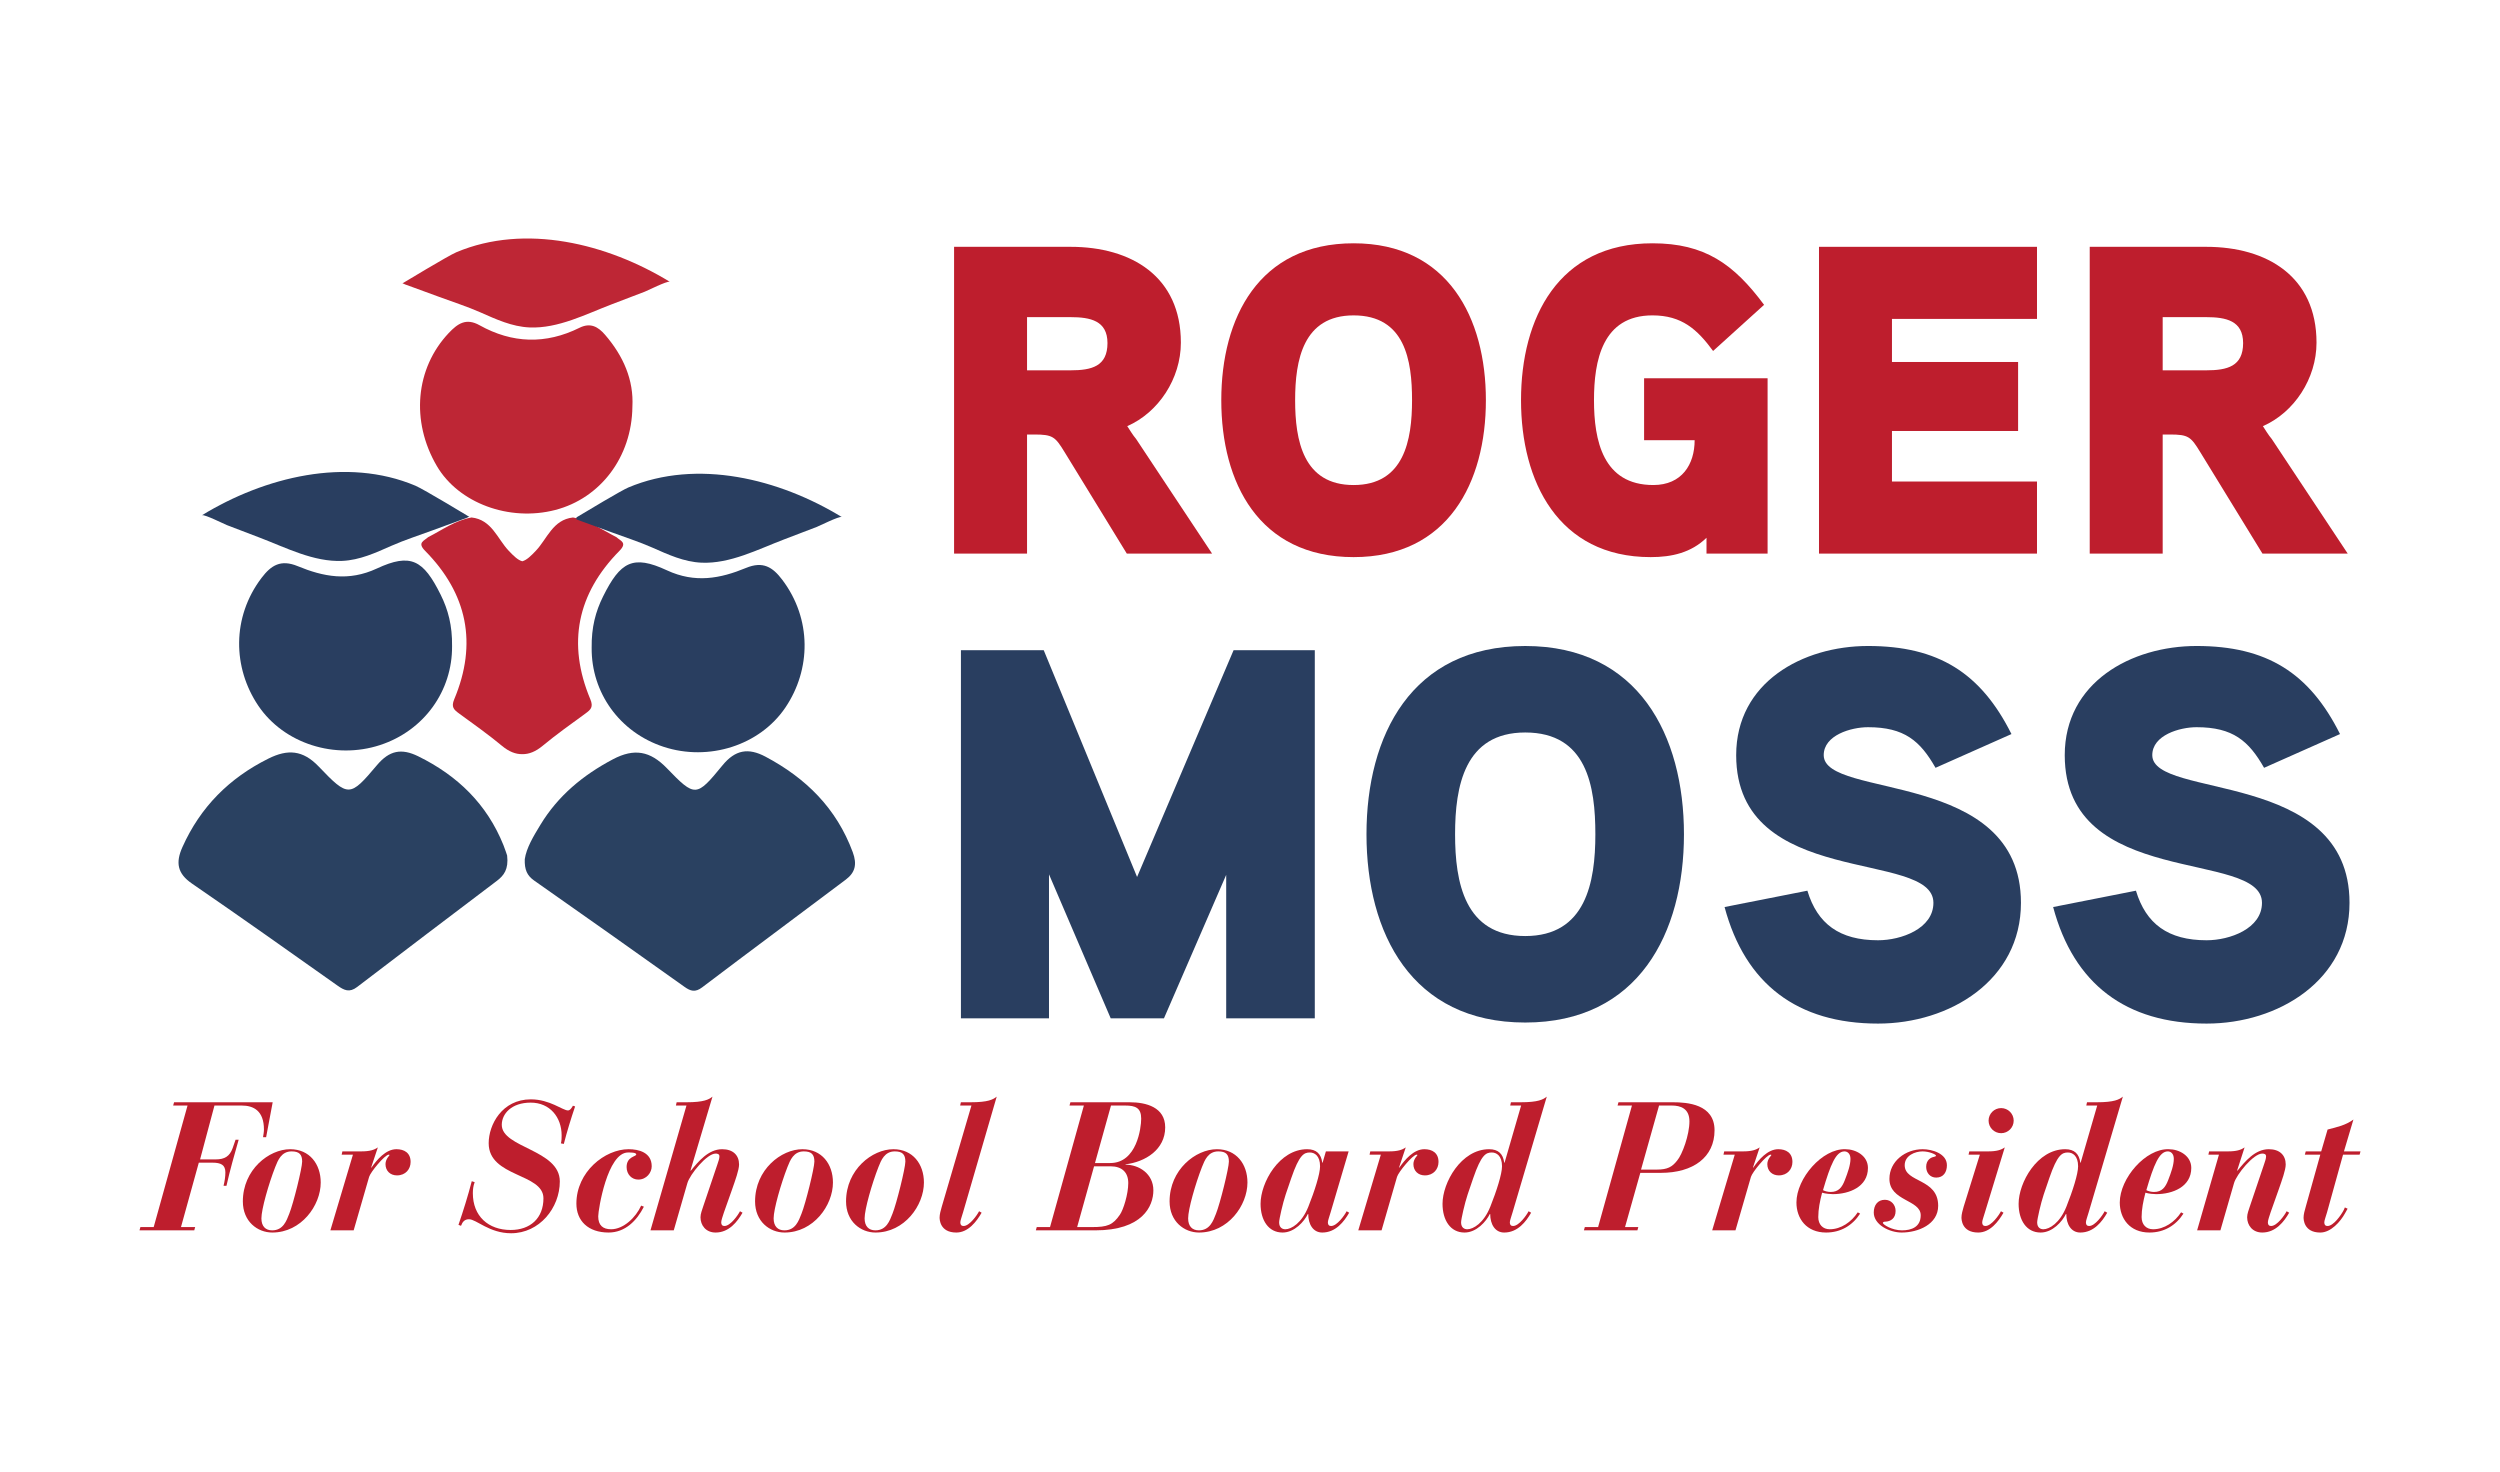 <?xml version="1.0" encoding="utf-8"?>
<!-- Generator: Adobe Illustrator 25.4.1, SVG Export Plug-In . SVG Version: 6.00 Build 0)  -->
<svg version="1.1" id="Layer_1" xmlns="http://www.w3.org/2000/svg" xmlns:xlink="http://www.w3.org/1999/xlink" x="0px" y="0px"
	 viewBox="0 0 5937.85 3495.67" style="enable-background:new 0 0 5937.85 3495.67;" xml:space="preserve">
<style type="text/css">
	.st0{fill:#BE1E2D;}
	.st1{fill:#293E60;}
	.st2{fill:#2A4161;}
	.st3{fill:#BE2635;}
	.st4{fill:#BE2535;}
</style>
<g>
	<g>
		<path class="st0" d="M2677.38,1012.15c4.18,6.27,13.58,21.93,20.89,30.28l180.59,272.46h-202.52l-147.19-240.1
			c-22.97-37.58-28.19-42.8-73.08-42.8h-16.7v282.9h-173.3V586.23h276.64c145.11,0,262.02,70.99,262.02,227.58
			C2804.74,899.4,2751.5,979.79,2677.38,1012.15z M2542.72,753.25h-103.35v126.32h103.35c50.11,0,87.69-9.4,87.69-64.73
			C2630.41,761.61,2589.69,753.25,2542.72,753.25z"/>
		<path class="st0" d="M3214.97,1323.23c-225.49,0-314.23-177.46-314.23-372.68s88.74-372.68,314.23-372.68
			c224.44,0,314.22,177.46,314.22,372.68S3439.41,1323.23,3214.97,1323.23z M3214.97,749.09c-120.05,0-138.85,106.47-138.85,201.47
			s18.8,201.48,138.85,201.48c120.04,0,138.84-106.48,138.84-201.48S3337.1,749.09,3214.97,749.09z"/>
		<path class="st0" d="M4198.28,898.36v416.52h-145.1v-37.58c-36.54,35.49-82.47,45.93-132.58,45.93
			c-220.27,0-307.96-180.59-307.96-372.68c0-195.21,88.74-372.68,312.14-372.68c124.22,0,193.12,49.06,265.15,146.15l-121.09,109.61
			c-37.58-51.15-74.12-84.56-144.06-84.56c-119.01,0-138.84,107.52-138.84,201.47c0,95,20.88,201.48,140.93,201.48
			c67.85,0,98.13-49.06,98.13-106.48h-120.05V898.36H4198.28z"/>
		<path class="st0" d="M4838.16,1314.88h-517.79V586.23h517.79v171.21h-344.49v102.31h299.6v163.9h-299.6v120.04h344.49V1314.88z"/>
		<path class="st0" d="M5374.69,1012.15c4.17,6.27,13.57,21.93,20.88,30.28l180.59,272.46h-202.52l-147.19-240.1
			c-22.97-37.58-28.19-42.8-73.08-42.8h-16.7v282.9h-173.29V586.23h276.64c145.11,0,262.02,70.99,262.02,227.58
			C5502.04,899.4,5448.8,979.79,5374.69,1012.15z M5240.02,753.25h-103.35v126.32h103.35c50.11,0,87.69-9.4,87.69-64.73
			C5327.71,761.61,5286.99,753.25,5240.02,753.25z"/>
	</g>
	<g>
		<path class="st1" d="M3122.82,2418.63h-210.43v-340.7l-147.8,340.7h-126.52l-146.55-341.95v341.95h-209.18v-874.3H2479
			l221.71,538.6l229.22-538.6h192.9V2418.63z"/>
		<path class="st1" d="M3622.61,2428.66c-270.55,0-377.02-212.94-377.02-447.16c0-234.23,106.46-447.17,377.02-447.17
			c269.31,0,377.03,212.94,377.03,447.17C3999.64,2215.72,3891.93,2428.66,3622.61,2428.66z M3622.61,1739.75
			c-144.04,0-166.59,127.76-166.59,241.75c0,113.98,22.55,241.74,166.59,241.74c144.05,0,166.6-127.76,166.6-241.74
			C3789.21,1867.5,3769.17,1739.75,3622.61,1739.75z"/>
		<path class="st1" d="M4460.61,2431.16c-191.64,0-315.65-93.95-364.5-276.82l196.66-38.83c23.79,78.91,76.4,117.75,167.84,117.75
			c55.12,0,131.52-27.56,131.52-88.94c0-127.76-468.46-31.31-468.46-350.72c0-172.85,157.82-259.28,313.13-259.28
			c166.6,0,268.06,63.88,340.7,209.18l-180.37,80.16c-36.32-63.87-73.9-96.44-160.33-96.44c-40.08,0-105.21,18.79-105.21,66.38
			c0,105.22,468.46,32.57,468.46,350.72C4800.05,2328.45,4630.96,2431.16,4460.61,2431.16z"/>
		<path class="st1" d="M5240.99,2431.16c-191.64,0-315.65-93.95-364.5-276.82l196.66-38.83c23.79,78.91,76.4,117.75,167.84,117.75
			c55.12,0,131.52-27.56,131.52-88.94c0-127.76-468.46-31.31-468.46-350.72c0-172.85,157.82-259.28,313.13-259.28
			c166.6,0,268.06,63.88,340.7,209.18l-180.37,80.16c-36.32-63.87-73.9-96.44-160.33-96.44c-40.08,0-105.21,18.79-105.21,66.38
			c0,105.22,468.46,32.57,468.46,350.72C5580.43,2328.45,5411.34,2431.16,5240.99,2431.16z"/>
	</g>
	<g>
		<path class="st0" d="M331.32,2922.26l2.16-7.78h31.55l80.38-288.66h-34.14l2.16-7.78h234.21L632.09,2701h-7.35
			c0.86-6.04,2.16-12.1,2.16-18.15c0-44.95-25.06-57.04-52.72-57.04h-64.82l-34.14,127.92h37.17c21.17,0,33.27-7.35,40.19-26.8
			l6.91-19.88h7.35c-10.37,36.3-20.74,72.6-28.95,109.33h-6.91c2.59-10.8,4.32-21.17,4.32-31.97c0-17.72-10.8-22.91-30.68-22.91
			H472.2l-42.35,152.98h33.7l-2.16,7.78H331.32z"/>
		<path class="st0" d="M646.81,2927.44c-35.44,0-70.01-26.36-70.01-73.89c0-75.62,62.23-124.02,112.36-124.02
			c46.24,0,72.6,35.44,72.6,79.08C761.76,2863.06,715.52,2927.44,646.81,2927.44z M692.61,2734.71c-24.2,0-32.41,20.74-38.89,37.17
			c-15.56,39.75-32.84,100.25-32.84,121.86c0,19.01,9.94,28.52,25.49,28.52c26.36,0,34.14-22.9,40.62-39.32
			c9.94-24.63,30.68-108.9,30.68-124.02C717.68,2742.05,710.76,2734.71,692.61,2734.71z"/>
		<path class="st0" d="M838.27,2742.49h-26.79l1.73-7.78h44.51c20.74,0,31.12-3.46,39.76-9.51l-15.99,47.97h0.86
			c12.1-17.72,33.7-43.65,59.2-43.65c18.58,0,33.71,8.64,33.71,30.24c0,16.86-11.67,31.98-32.41,31.98
			c-15.99,0-27.22-10.81-27.22-26.79c0-12.1,9.5-20.31,9.5-21.17c0-1.3-0.86-1.3-1.73-1.3c-9.51,0-43.65,41.92-46.67,52.72
			L840,2922.26h-55.31L838.27,2742.49z"/>
		<path class="st0" d="M1127.4,2807.74c-3.46,9.07-4.32,18.15-4.32,26.36c0,54.45,36.73,87.29,89.88,87.29
			c46.67,0,77.79-28.09,77.79-75.19c0-60.07-130.07-49.7-130.07-130.94c0-43.65,31.55-104.15,100.25-104.15
			c44.95,0,75.62,26.36,88.16,26.36c5.62,0,9.94-8.21,11.67-11.24l5.19,1.73c-9.94,29.38-19.02,58.77-26.79,89.02l-6.92-1.3
			c1.73-6.48,1.73-12.96,1.73-19.01c0-42.79-27.66-77.79-73.46-77.79c-45.81,0-68.71,26.79-68.71,52.72
			c0,54.88,137.85,58.77,137.85,134.4c0,63.09-48.4,123.16-115.81,123.16c-51.43,0-82.54-33.28-99.82-33.28
			c-10.37,0-15.56,6.05-19.02,15.56l-6.05-2.17c11.67-34.14,22.47-68.71,31.55-103.71L1127.4,2807.74z"/>
		<path class="st0" d="M1529.32,2866.08c-16.85,33.27-44.51,61.36-83.83,61.36c-48.83,0-76.49-28.09-76.49-68.71
			c0-75.62,67.84-129.21,124.02-129.21c24.2,0,54.88,7.78,54.88,40.62c0,14.69-12.1,31.54-31.98,31.54
			c-15.12,0-27.66-12.1-27.66-29.81c0-25.07,22.9-24.63,22.9-29.82c0-4.75-12.1-4.75-19.44-4.75c-49.27,0-70.87,136.56-70.87,151.68
			c0,21.17,10.81,30.68,30.68,30.68c29.38,0,58.77-28.09,71.3-56.18L1529.32,2866.08z"/>
		<path class="st0" d="M1630.46,2625.81h-25.06l1.73-7.78h23.34c41.49,0,53.15-6.48,61.8-13.39l-52.29,175.45l0.87,0.43
			c17.71-21.6,41.49-50.99,74.33-50.99c25.93,0,40.19,14.26,40.19,36.3c0,12.96-9.07,37.59-16.42,58.77l-19.45,54.88
			c-3.03,9.08-6.48,19.45-6.48,23.33c0,7.35,3.46,9.08,7.78,9.08c13.83,0,31.98-25.5,36.73-35.01l6.05,3.46
			c-12.1,21.18-31.98,47.1-63.95,47.1c-22.9,0-35.87-16.85-35.87-36.3c0-8.21,3.89-17.72,6.05-24.63l34.14-101.12
			c2.59-7.78,4.75-13.39,4.75-19.02c0-5.61-5.18-6.48-9.07-6.48c-20.74,0-60.93,49.26-66.98,70.01l-32.41,112.36h-55.31
			L1630.46,2625.81z"/>
		<path class="st0" d="M1863.41,2927.44c-35.44,0-70.01-26.36-70.01-73.89c0-75.62,62.23-124.02,112.36-124.02
			c46.24,0,72.6,35.44,72.6,79.08C1978.36,2863.06,1932.12,2927.44,1863.41,2927.44z M1909.21,2734.71
			c-24.2,0-32.41,20.74-38.89,37.17c-15.55,39.75-32.84,100.25-32.84,121.86c0,19.01,9.94,28.52,25.5,28.52
			c26.36,0,34.14-22.9,40.62-39.32c9.94-24.63,30.68-108.9,30.68-124.02C1934.28,2742.05,1927.36,2734.71,1909.21,2734.71z"/>
		<path class="st0" d="M2079.5,2927.44c-35.44,0-70.01-26.36-70.01-73.89c0-75.62,62.23-124.02,112.36-124.02
			c46.24,0,72.6,35.44,72.6,79.08C2194.45,2863.06,2148.21,2927.44,2079.5,2927.44z M2125.31,2734.71
			c-24.2,0-32.41,20.74-38.89,37.17c-15.55,39.75-32.84,100.25-32.84,121.86c0,19.01,9.94,28.52,25.5,28.52
			c26.36,0,34.14-22.9,40.62-39.32c9.94-24.63,30.68-108.9,30.68-124.02C2150.38,2742.05,2143.46,2734.71,2125.31,2734.71z"/>
		<path class="st0" d="M2282.2,2618.03h23.33c41.49,0,53.16-6.48,61.8-13.39l-79.94,274.84c-2.6,9.08-6.48,19.45-6.48,23.33
			c0,7.35,3.46,9.08,7.78,9.08c13.82,0,31.98-25.5,36.73-35.01l6.05,3.46c-12.1,21.18-31.97,47.1-60.07,47.1
			c-39.75,0-39.75-32.4-39.75-35.87c0-6.91,2.59-16.85,5.18-25.49l70.44-240.27h-26.79L2282.2,2618.03z"/>
		<path class="st0" d="M2462.43,2914.48h31.54l80.38-288.66h-34.14l2.16-7.78h140.88c38.89,0,84.26,11.67,84.26,59.64
			c0,52.72-47.1,82.1-94.21,87.72v0.86c31.98,0,66.12,21.61,66.12,60.94c0,38.03-26.36,95.07-137.85,95.07h-141.3L2462.43,2914.48z
			 M2558.36,2914.48h35c36.74,0,49.7-4.75,66.55-29.39c8.21-11.67,19.88-48.83,19.88-75.19c0-25.49-15.12-39.75-41.91-39.75h-39.32
			L2558.36,2914.48z M2600.71,2762.37h36.3c63.09,0,73.46-83.4,73.46-105.44c0-25.5-13.39-31.11-38.02-31.11h-33.71L2600.71,2762.37
			z"/>
		<path class="st0" d="M2847.93,2927.44c-35.44,0-70.01-26.36-70.01-73.89c0-75.62,62.23-124.02,112.36-124.02
			c46.24,0,72.59,35.44,72.59,79.08C2962.87,2863.06,2916.64,2927.44,2847.93,2927.44z M2893.73,2734.71
			c-24.2,0-32.41,20.74-38.89,37.17c-15.56,39.75-32.84,100.25-32.84,121.86c0,19.01,9.94,28.52,25.49,28.52
			c26.37,0,34.14-22.9,40.62-39.32c9.94-24.63,30.68-108.9,30.68-124.02C2918.79,2742.05,2911.88,2734.71,2893.73,2734.71z"/>
		<path class="st0" d="M3160.39,2879.48c-2.6,9.08-6.48,19.45-6.48,23.33c0,7.35,3.46,9.08,7.78,9.08
			c13.82,0,31.97-25.5,36.73-35.01l6.05,3.46c-12.1,21.18-31.98,47.1-63.95,47.1c-21.61,0-33.28-19.45-33.28-44.08h-0.86
			c-8.65,17.72-31.55,44.08-60.07,44.08c-33.71,0-52.29-29.39-52.29-68.28c0-50.12,44.08-129.64,110.63-129.64
			c22.03,0,33.27,11.24,35.87,31.97h0.86l7.78-26.79h54.02L3160.39,2879.48z M3053.65,2837.13c-6.91,20.74-15.55,58.77-15.55,66.12
			c0,12.53,7.77,16.42,14.69,16.42c14.25,0,39.32-14.69,54.88-54.02c14.69-36.73,27.66-77.35,27.66-95.5
			c0-25.5-13.39-32.84-24.19-32.84c-13.83,0-25.07,5.18-44.09,60.5L3053.65,2837.13z"/>
		<path class="st0" d="M3279.68,2742.49h-26.79l1.73-7.78h44.51c20.74,0,31.12-3.46,39.76-9.51l-15.99,47.97h0.87
			c12.1-17.72,33.7-43.65,59.2-43.65c18.58,0,33.71,8.64,33.71,30.24c0,16.86-11.67,31.98-32.41,31.98
			c-15.99,0-27.23-10.81-27.23-26.79c0-12.1,9.51-20.31,9.51-21.17c0-1.3-0.87-1.3-1.73-1.3c-9.51,0-43.65,41.92-46.67,52.72
			l-36.73,127.05h-55.31L3279.68,2742.49z"/>
		<path class="st0" d="M3588.67,2618.03h23.34c41.48,0,53.15-6.48,61.8-13.39l-81.24,274.84c-2.6,9.08-6.48,19.45-6.48,23.33
			c0,7.35,3.46,9.08,7.78,9.08c13.82,0,31.97-25.5,36.73-35.01l6.05,3.46c-12.1,21.18-31.98,47.1-63.95,47.1
			c-21.61,0-33.28-19.45-33.28-44.08h-0.86c-8.65,17.72-31.55,44.08-60.07,44.08c-33.71,0-52.29-29.39-52.29-68.28
			c0-50.12,44.08-129.64,110.63-129.64c22.03,0,33.27,11.24,35.87,31.97h0.86l39.32-135.69h-25.93L3588.67,2618.03z
			 M3485.83,2837.13c-6.91,20.74-15.55,58.77-15.55,66.12c0,12.53,7.77,16.42,14.69,16.42c14.25,0,39.32-14.69,54.88-54.02
			c14.69-36.73,27.66-77.35,27.66-95.5c0-25.5-13.39-32.84-24.19-32.84c-13.83,0-25.07,5.18-44.09,60.5L3485.83,2837.13z"/>
		<path class="st0" d="M3859.67,2914.48h31.54l-2.16,7.78H3762l2.16-7.78h31.55l80.37-288.66h-34.14l2.16-7.78h129.21
			c33.71,0,98.96,4.32,98.96,66.55c0,63.95-50.56,101.12-127.49,101.12h-48.83L3859.67,2914.48z M3897.69,2777.93h37.6
			c25.5,0,36.3-6.48,47.97-21.17c12.53-14.7,29.38-61.37,29.38-93.35c0-30.68-21.17-37.6-41.92-37.6h-30.24L3897.69,2777.93z"/>
		<path class="st0" d="M4120.28,2742.49h-26.79l1.73-7.78h44.51c20.74,0,31.11-3.46,39.75-9.51l-15.98,47.97h0.86
			c12.1-17.72,33.71-43.65,59.2-43.65c18.59,0,33.71,8.64,33.71,30.24c0,16.86-11.67,31.98-32.41,31.98
			c-15.99,0-27.22-10.81-27.22-26.79c0-12.1,9.5-20.31,9.5-21.17c0-1.3-0.86-1.3-1.73-1.3c-9.51,0-43.65,41.92-46.67,52.72
			l-36.73,127.05h-55.31L4120.28,2742.49z"/>
		<path class="st0" d="M4418.04,2882.5c-18.15,28.09-45.81,44.94-80.81,44.94c-46.67,0-70.44-33.27-70.44-71.3
			c0-57.48,61.37-128.35,116.25-126.62c25.06,0,53.58,15.55,53.58,44.51c0,44.95-44.51,62.23-83.4,62.23
			c-4.75,0-17.72-0.86-25.49-3.46c-5.19,19.88-9.08,39.32-9.08,57.91c0,17.72,10.81,28.95,27.23,28.95
			c26.79,0,51.42-17.29,66.55-40.19L4418.04,2882.5z M4380.87,2734.71c-20.31,0-33.27,31.54-50.99,92.05
			c4.32,2.59,12.1,4.32,18.15,4.32c19.02,0,27.23-11.24,33.71-28.09c6.91-17.72,13.39-35.87,13.39-50.56
			C4395.13,2739.47,4387.35,2734.71,4380.87,2734.71z"/>
		<path class="st0" d="M4516.58,2927.44c-28.09,0-66.12-18.15-66.12-47.53c0-17.72,9.51-30.24,26.36-30.24
			c15.13,0,25.5,12.1,25.5,26.36c0,18.58-12.53,24.63-22.9,25.5c-4.32,0-7.35,0.86-7.35,3.02c0,3.89,21.61,17.72,45.38,17.72
			c22.9,0,44.52-8.21,44.52-35.87c0-37.17-74.33-33.27-74.33-86.43c0-41.48,37.59-70.44,79.08-70.44c21.61,0,57.48,9.94,57.48,38.03
			c0,16.42-8.21,29.38-25.5,29.38c-14.26,0-23.76-11.24-23.76-25.49c0-16.43,11.23-22.47,18.58-23.77c2.16-0.43,4.75-1.3,4.75-3.03
			c0-2.6-15.99-9.94-31.98-9.94c-17.28,0-42.35,9.51-42.35,32.84c0,41.92,79.51,30.68,79.51,96.36
			C4603.44,2908,4555.91,2927.44,4516.58,2927.44z"/>
		<path class="st0" d="M4677.36,2734.71h44.51c20.74,0,31.11-3.46,39.75-9.51l-47.1,154.27c-2.59,9.08-6.48,19.45-6.48,23.33
			c0,7.35,3.46,9.08,7.78,9.08c13.83,0,31.98-25.5,36.73-35.01l6.04,3.46c-12.1,21.18-31.97,47.1-60.06,47.1
			c-39.76,0-39.76-32.4-39.76-35.87c0-6.91,2.6-16.85,5.18-25.49l38.46-123.59h-26.8L4677.36,2734.71z M4752.98,2631.87
			c16.42,0,29.81,13.39,29.81,29.81c0,16.42-13.39,29.81-29.81,29.81s-29.81-13.39-29.81-29.81
			C4723.16,2645.26,4736.56,2631.87,4752.98,2631.87z"/>
		<path class="st0" d="M4956.96,2618.03h23.33c41.49,0,53.16-6.48,61.8-13.39l-81.24,274.84c-2.59,9.08-6.48,19.45-6.48,23.33
			c0,7.35,3.46,9.08,7.78,9.08c13.82,0,31.98-25.5,36.73-35.01l6.05,3.46c-12.1,21.18-31.97,47.1-63.95,47.1
			c-21.6,0-33.28-19.45-33.28-44.08h-0.86c-8.64,17.72-31.54,44.08-60.07,44.08c-33.71,0-52.29-29.39-52.29-68.28
			c0-50.12,44.08-129.64,110.63-129.64c22.03,0,33.27,11.24,35.87,31.97h0.86l39.33-135.69h-25.93L4956.96,2618.03z
			 M4854.11,2837.13c-6.92,20.74-15.56,58.77-15.56,66.12c0,12.53,7.78,16.42,14.69,16.42c14.26,0,39.32-14.69,54.88-54.02
			c14.69-36.73,27.66-77.35,27.66-95.5c0-25.5-13.4-32.84-24.2-32.84c-13.83,0-25.07,5.18-44.08,60.5L4854.11,2837.13z"/>
		<path class="st0" d="M5186.02,2882.5c-18.15,28.09-45.81,44.94-80.81,44.94c-46.67,0-70.44-33.27-70.44-71.3
			c0-57.48,61.37-128.35,116.24-126.62c25.07,0,53.59,15.55,53.59,44.51c0,44.95-44.51,62.23-83.4,62.23
			c-4.75,0-17.72-0.86-25.5-3.46c-5.18,19.88-9.07,39.32-9.07,57.91c0,17.72,10.8,28.95,27.22,28.95c26.8,0,51.43-17.29,66.55-40.19
			L5186.02,2882.5z M5148.85,2734.71c-20.31,0-33.27,31.54-50.99,92.05c4.32,2.59,12.1,4.32,18.15,4.32
			c19.01,0,27.23-11.24,33.7-28.09c6.92-17.72,13.4-35.87,13.4-50.56C5163.11,2739.47,5155.33,2734.71,5148.85,2734.71z"/>
		<path class="st0" d="M5270.3,2742.49h-25.07l1.73-7.78h44.52c20.74,0,31.11-3.46,39.75-9.51l-17.72,54.88l0.87,0.43
			c17.72-21.6,41.48-50.99,74.32-50.99c25.93,0,40.19,14.26,40.19,36.3c0,12.96-9.07,37.59-16.42,58.77l-19.45,54.88
			c-3.03,9.08-6.48,19.45-6.48,23.33c0,7.35,3.46,9.08,7.78,9.08c13.82,0,31.98-25.5,36.73-35.01l6.05,3.46
			c-12.1,21.18-31.97,47.1-63.95,47.1c-22.9,0-35.87-16.85-35.87-36.3c0-8.21,3.89-17.72,6.05-24.63l34.14-101.12
			c2.59-7.78,4.75-13.39,4.75-19.02c0-5.61-5.18-6.48-9.07-6.48c-20.74,0-60.94,49.26-66.98,70.01l-32.41,112.36h-55.31
			L5270.3,2742.49z"/>
		<path class="st0" d="M5476.46,2734.71h36.73l15.13-51.86c22.9-6.05,42.35-9.94,61.36-23.77l-22.47,75.63h39.33l-2.17,7.78h-39.32
			l-38.02,136.99c-2.6,9.08-6.48,19.45-6.48,23.33c0,7.35,3.46,9.08,7.78,9.08c13.82,0,31.97-25.5,38.46-38.03l2.6-6.05l6.48,3.03
			l-6.05,10.8c-10.81,19.88-33.71,45.81-58.77,45.81c-39.75,0-39.75-32.4-39.75-35.87c0-6.91,2.59-16.85,5.18-25.49l34.57-123.59
			h-36.74L5476.46,2734.71z"/>
	</g>
	<g>
		<path class="st2" d="M1246.4,2040.67c3.92-26.96,20.75-54.62,37.25-81.81c41.74-68.78,100.98-117.88,172.19-155.47
			c50.64-26.73,88.49-19.73,128,21.15c67.21,69.55,70.08,69.05,132.16-6.73c30.32-37.01,61.24-42.35,102.27-20.55
			c96.26,51.13,168.45,122.5,207.11,226.71c10.81,29.14,5.53,48.6-16.35,65.09c-113.57,85.59-227.98,170.08-341.28,256.02
			c-16.6,12.59-27.64,9.01-42.07-1.25c-118.81-84.51-237.69-168.91-357.13-252.51C1251.79,2079.57,1245.55,2065.4,1246.4,2040.67z"
			/>
		<path class="st2" d="M1204.49,2031.93c3.9,32.93-7.95,47.77-24.29,60.16c-110.74,84-221.73,167.67-332.05,252.2
			c-18.27,14-30.78,7.82-46.75-3.5c-114.79-81.33-229.64-162.58-345.57-242.27c-34.63-23.81-39.1-49.59-22.57-86.49
			c42.71-95.3,111.21-163.98,204.38-210.3c45.56-22.65,81.52-20.66,119.32,18.88c70.52,73.76,73.95,73.11,138.47-3.38
			c29.41-34.87,57.98-40.53,97.84-20.95c93.52,45.93,163.23,113.63,202.45,210.96C1200.29,2018.61,1203.92,2030.34,1204.49,2031.93z
			"/>
		<path class="st1" d="M1865.6,1680.23c-60.97,90.5-182.5,128.59-289.26,93.62c-105.4-34.52-171.88-129.4-171.07-234.83
			c-0.7-49.22,9.46-86.75,27.05-122.21c41.05-82.72,70.99-99.77,151.65-62.25c67.22,31.27,127.2,19.44,187.86-5.62
			c40.29-16.64,63.2-2.16,86.01,27.93C1928.61,1470.32,1926.27,1590.18,1865.6,1680.23z"/>
		<path class="st3" d="M1502.03,966.12c-1.29,119.23-75.87,217.3-183.23,245.13c-109.28,28.33-229.69-16.36-281.23-104.37
			c-62.41-106.59-50.69-232.14,28.04-315.68c21.44-22.75,41.43-36.56,73.34-18.74c77.72,43.4,157.35,45.8,237.44,6.08
			c25.79-12.79,43.9-2.84,60.69,16.61C1480.61,845.57,1505.5,902.67,1502.03,966.12z"/>
		<path class="st4" d="M1471.27,1308.31c-100.44,101.77-124.64,220.2-69.16,352.57c7.78,18.56,0.88,24.71-11.52,33.75
			c-34.45,25.12-69.31,49.85-102.09,77.03c-16.25,13.48-32.08,19.86-48.01,19.56c-15.93,0.3-31.76-6.08-48.01-19.56
			c-32.78-27.19-67.65-51.91-102.09-77.03c-12.39-9.04-19.29-15.19-11.51-33.75c55.48-132.37,31.29-250.81-69.16-352.57
			c-19.27-19.52-2.83-23.39,7.13-32.43c33.67-17.2,64.74-40.09,103.17-46.82c47.93,5.27,61.1,50.21,87.98,78.75
			c12.04,12.79,22.24,22.61,32.51,25.29c10.27-2.67,20.47-12.5,32.51-25.29c26.88-28.54,40.05-73.48,87.98-78.75
			c38.43,6.73,69.5,29.62,103.17,46.82C1474.09,1284.92,1490.54,1288.79,1471.27,1308.31z"/>
		<path class="st3" d="M1590.59,669.2c-7.01-1.87-52.15,20.9-59.02,23.54c-26.01,10-52.05,19.94-78.1,29.85
			c-61.81,23.52-127.94,58.12-195.8,55.14c-41.69-1.83-79.36-19.34-116.86-35.91c-31.48-13.91-65.36-24.68-97.76-36.69
			c-20.64-7.65-41.32-15.21-62.01-22.72c-6.23-2.26-12.47-4.52-18.7-6.78c-1.2-0.44-5.38-2.81-6.65-2.45
			c0.16-0.04,108.89-65.9,128.16-74.02c163.63-69,358.48-20.69,507.19,70.22C1590.91,669.31,1590.76,669.24,1590.59,669.2z"/>
		<path class="st1" d="M1999.05,1227.93c-7.01-1.87-52.16,20.9-59.02,23.54c-26.01,10-52.05,19.94-78.1,29.85
			c-61.81,23.52-127.94,58.12-195.8,55.14c-41.69-1.83-79.36-19.34-116.86-35.91c-31.48-13.91-65.36-24.68-97.76-36.69
			c-20.64-7.65-41.32-15.21-62.01-22.72c-6.23-2.26-12.47-4.52-18.7-6.78c-0.01,0-0.02-0.01-0.04-0.01c-2.65-1-2.95-4.64-0.52-6.1
			c23.19-13.95,105.54-63.39,122.07-70.36c163.63-69,358.48-20.69,507.19,70.22C1999.37,1228.03,1999.23,1227.97,1999.05,1227.93z"
			/>
		<path class="st1" d="M613.4,1676c60.97,90.5,182.5,128.59,289.26,93.62c105.4-34.52,171.88-129.4,171.07-234.83
			c0.7-49.22-9.46-86.75-27.05-122.21c-41.05-82.72-70.99-99.77-151.65-62.25c-67.22,31.27-127.2,19.44-187.86-5.62
			c-40.29-16.64-63.2-2.16-86.01,27.93C550.38,1466.08,552.73,1585.94,613.4,1676z"/>
		<path class="st1" d="M479.95,1223.69c7.01-1.87,52.15,20.9,59.02,23.54c26.01,10,52.05,19.94,78.1,29.85
			c61.81,23.52,127.94,58.12,195.8,55.14c41.69-1.83,79.36-19.34,116.86-35.91c31.48-13.91,65.36-24.68,97.76-36.69
			c20.64-7.65,41.32-15.21,62.01-22.72c6.23-2.26,12.47-4.52,18.7-6.78c1.2-0.44,5.38-2.81,6.65-2.45
			c-0.16-0.04-108.89-65.9-128.16-74.02c-163.63-69-358.48-20.69-507.19,70.22C479.62,1223.8,479.77,1223.74,479.95,1223.69z"/>
	</g>
</g>
</svg>

